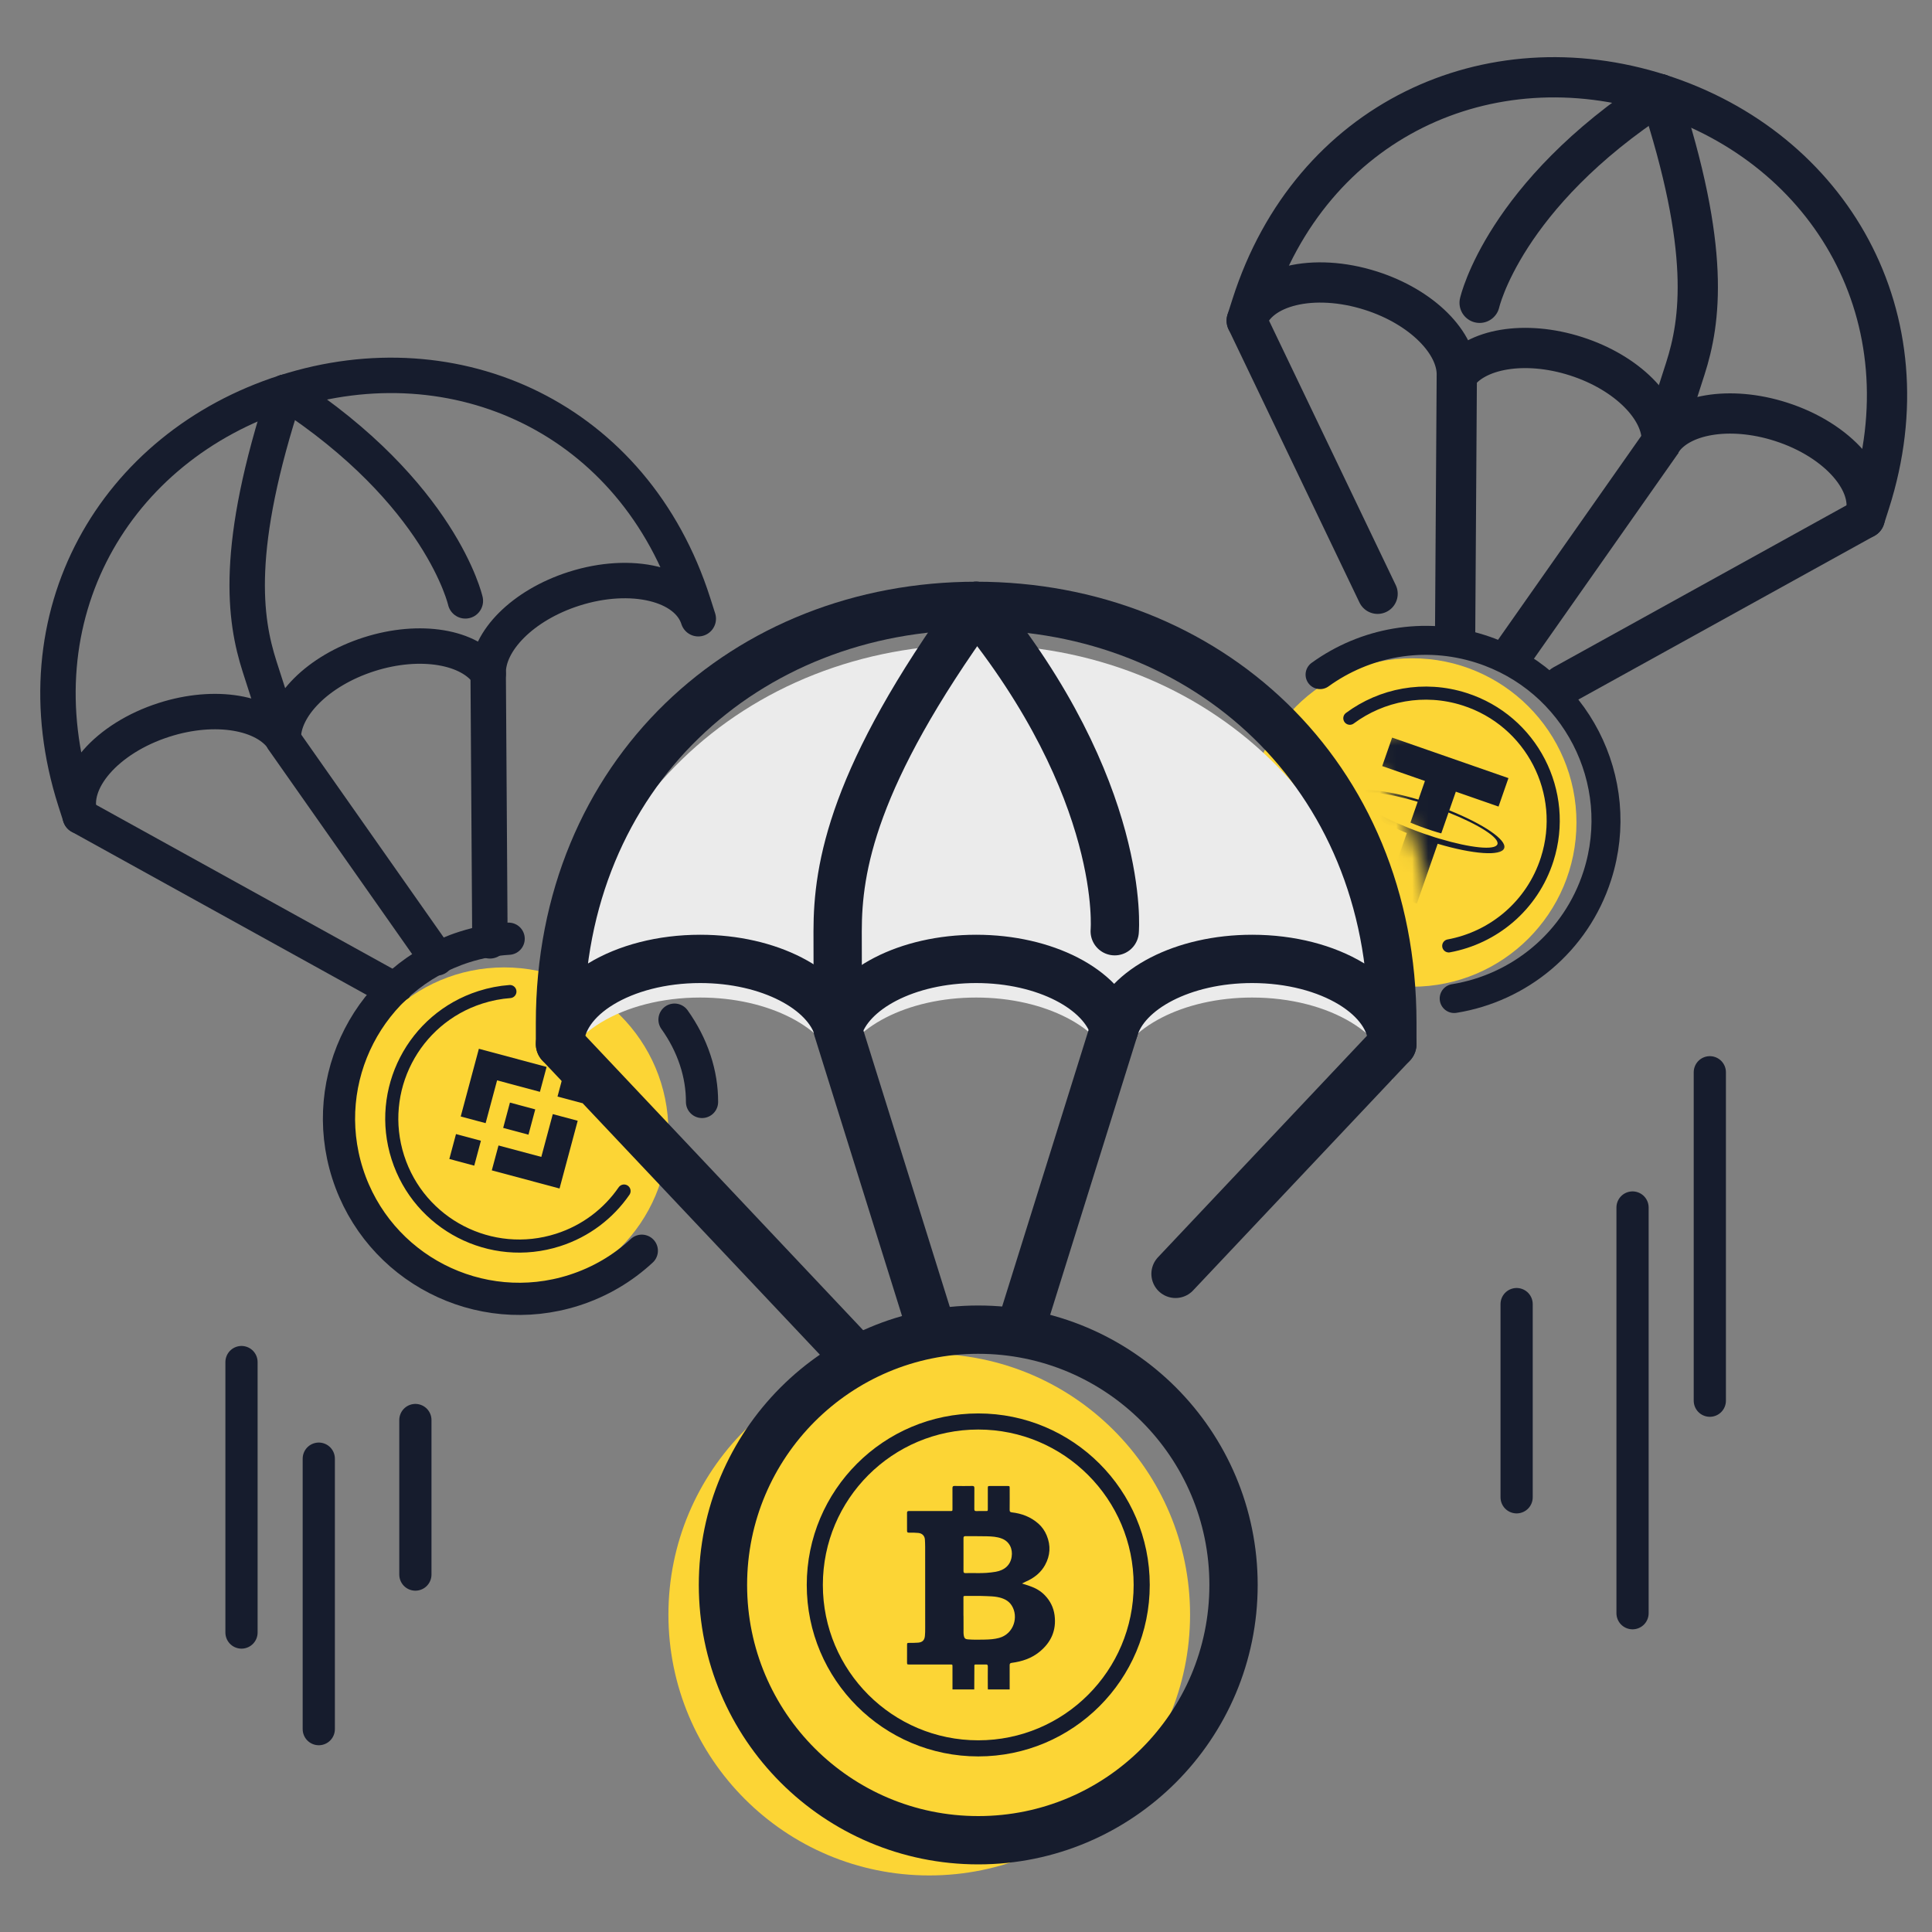 <?xml version="1.0" encoding="UTF-8"?>
<svg width="120px" height="120px" viewBox="0 0 120 120" version="1.1" xmlns="http://www.w3.org/2000/svg" xmlns:xlink="http://www.w3.org/1999/xlink">
    <rect x="0" y="0" width="120" height="120" fill="#808080" stroke="none"/>
    <title>icn/icn_airdrop</title>
    <defs>
        <path d="M0,1.637 C2.341,3.608 4.037,7.298 5.09,12.707 C7.27,11.781 9.224,9.689 10.952,6.433 L9.488,1.008 L3.386,0 L0,1.637 Z" id="path-1"></path>
        <linearGradient x1="14.214%" y1="-22.164%" x2="85.346%" y2="143.81%" id="linearGradient-3">
            <stop stop-color="#161C2D" offset="0%"></stop>
            <stop stop-color="#161C2D" offset="100%"></stop>
        </linearGradient>
    </defs>
    <g id="icn/icn_airdrop" stroke="none" stroke-width="1" fill="none" fill-rule="evenodd">
        <path d="M73.917,100.287 C73.917,109.233 66.665,116.487 57.717,116.487 C48.771,116.487 41.517,109.233 41.517,100.287 C41.517,91.34 48.771,84.087 57.717,84.087 C66.665,84.087 73.917,91.34 73.917,100.287 Z" id="Stroke-1" fill="#FCD535"></path>
        <path d="M85.565,36.881 L77.436,19.915" id="Stroke-48" stroke="#161C2D" stroke-width="2.5" stroke-linecap="round" stroke-linejoin="round"></path>
        <line x1="115.822" y1="32.187" x2="97.085" y2="42.548" id="Path" stroke="#161C2D" stroke-width="2.5" stroke-linecap="round" stroke-linejoin="round"></line>
        <line x1="90.484" y1="23.324" x2="90.377" y2="39.924" id="Stroke-51" stroke="#161C2D" stroke-width="2.5" stroke-linejoin="round"></line>
        <line x1="103.239" y1="27.402" x2="93.698" y2="40.985" id="Stroke-53" stroke="#161C2D" stroke-width="2.5" stroke-linejoin="round"></line>
        <line x1="4.984" y1="50.701" x2="24.442" y2="61.46" id="Stroke-31" stroke="#161C2D" stroke-width="2.2" stroke-linecap="round" stroke-linejoin="round"></line>
        <line x1="30.322" y1="41.838" x2="30.43" y2="58.438" id="Stroke-33" stroke="#161C2D" stroke-width="2.2" stroke-linecap="round" stroke-linejoin="round"></line>
        <line x1="17.568" y1="45.916" x2="27.109" y2="59.498" id="Stroke-35" stroke="#161C2D" stroke-width="2.2" stroke-linecap="round" stroke-linejoin="round"></line>
        <path d="M59.845,96.56 C59.845,96.899 59.849,97.238 59.844,97.578 C59.842,97.682 59.878,97.711 59.977,97.709 C60.216,97.703 60.455,97.703 60.694,97.708 C61.08,97.714 61.465,97.692 61.847,97.626 C62.405,97.528 62.758,97.204 62.836,96.696 C62.913,96.206 62.703,95.746 62.221,95.562 C61.923,95.447 61.606,95.43 61.29,95.422 C60.851,95.41 60.411,95.419 59.97,95.414 C59.872,95.413 59.843,95.446 59.844,95.542 C59.849,95.881 59.845,96.221 59.845,96.56 L59.845,96.56 Z M59.842,100.355 L59.845,100.355 C59.845,100.621 59.842,100.885 59.847,101.152 C59.849,101.305 59.835,101.461 59.868,101.614 C59.899,101.76 59.963,101.81 60.109,101.824 C60.466,101.854 60.821,101.845 61.177,101.838 C61.471,101.832 61.768,101.813 62.056,101.734 C62.977,101.482 63.282,100.411 62.836,99.715 C62.627,99.39 62.293,99.258 61.929,99.191 C61.715,99.151 61.495,99.149 61.277,99.138 C60.823,99.116 60.37,99.134 59.917,99.128 C59.863,99.127 59.841,99.146 59.841,99.205 C59.843,99.588 59.842,99.972 59.842,100.355 L59.842,100.355 Z M59.161,104.933 C59.161,104.462 59.161,103.991 59.16,103.522 C59.16,103.385 59.16,103.385 59.027,103.385 L56.485,103.385 C56.34,103.385 56.339,103.384 56.338,103.238 C56.338,102.886 56.338,102.534 56.339,102.181 C56.339,102.05 56.347,102.043 56.476,102.043 C56.661,102.042 56.845,102.043 57.03,102.028 C57.293,102.004 57.424,101.875 57.448,101.612 C57.463,101.454 57.465,101.296 57.465,101.138 C57.465,99.448 57.465,97.757 57.463,96.066 C57.463,95.918 57.456,95.77 57.447,95.622 C57.432,95.389 57.274,95.237 57.04,95.214 C56.845,95.194 56.651,95.192 56.455,95.196 C56.368,95.198 56.337,95.167 56.338,95.081 C56.34,94.71 56.34,94.34 56.337,93.971 C56.335,93.876 56.375,93.852 56.464,93.852 C57.315,93.854 58.165,93.853 59.016,93.853 C59.16,93.853 59.16,93.853 59.16,93.709 C59.16,93.283 59.163,92.855 59.159,92.429 C59.158,92.327 59.19,92.294 59.292,92.295 C59.658,92.302 60.024,92.302 60.391,92.295 C60.497,92.294 60.521,92.333 60.52,92.431 C60.517,92.864 60.521,93.298 60.517,93.732 C60.516,93.83 60.549,93.859 60.643,93.856 C60.835,93.85 61.026,93.853 61.219,93.853 C61.354,93.853 61.354,93.853 61.355,93.722 L61.355,92.461 C61.355,92.298 61.355,92.298 61.521,92.298 L62.561,92.298 C62.713,92.298 62.713,92.298 62.713,92.447 C62.713,92.894 62.717,93.341 62.711,93.788 C62.71,93.888 62.747,93.924 62.842,93.935 C63.465,94.006 64.027,94.219 64.501,94.64 C64.728,94.842 64.897,95.089 65.013,95.369 C65.272,95.998 65.237,96.617 64.907,97.212 C64.668,97.643 64.307,97.946 63.87,98.166 C63.742,98.23 63.607,98.279 63.478,98.354 C63.64,98.406 63.802,98.456 63.961,98.512 C64.317,98.633 64.637,98.815 64.897,99.085 C65.23,99.432 65.437,99.842 65.501,100.322 C65.625,101.264 65.281,102.017 64.559,102.602 C64.063,103.006 63.474,103.199 62.848,103.282 C62.747,103.294 62.71,103.326 62.711,103.43 C62.716,103.932 62.712,104.432 62.712,104.933 L61.36,104.933 C61.359,104.888 61.355,104.845 61.355,104.802 C61.354,104.372 61.35,103.942 61.356,103.512 C61.357,103.406 61.323,103.379 61.223,103.384 C61.053,103.39 60.881,103.385 60.709,103.385 C60.498,103.386 60.52,103.363 60.52,103.572 L60.513,104.933 L59.161,104.933 Z" id="Fill-3" fill="#161C2D"></path>
        <path d="M41.517,70.287 C41.517,75.92 36.951,80.487 31.317,80.487 C25.684,80.487 21.117,75.92 21.117,70.287 C21.117,64.654 25.684,60.087 31.317,60.087 C36.951,60.087 41.517,64.654 41.517,70.287 Z" id="Stroke-1" fill="#FCD535"></path>
        <path d="M34.628,68.108 L35.042,66.56 L36.59,66.976 L36.175,68.522 L34.628,68.108 Z M30.963,71.147 L33.622,71.858 L34.335,69.199 L35.882,69.613 L34.754,73.82 L30.549,72.694 L30.547,72.692 L30.963,71.146 L30.963,71.147 Z M27.909,71.986 L28.323,70.439 L29.87,70.854 L29.456,72.401 L27.909,71.986 Z M30.163,69.761 L30.875,67.103 L33.536,67.816 L33.951,66.269 L29.744,65.141 L28.616,69.347 L30.163,69.761 Z" id="Fill-55" fill="#161C2D"></path>
        <polygon id="Fill-57" fill="#161C2D" points="33.244 68.905 33.244 68.905 31.673 68.484 31.363 69.644 31.327 69.779 31.254 70.054 31.253 70.055 31.255 70.056 32.824 70.477 33.245 68.906 33.245 68.905"></polygon>
        <path d="M38.761,73.978 C37.802,75.368 36.392,76.464 34.659,77.018 C30.496,78.349 26.043,76.053 24.711,71.89 C23.38,67.728 25.676,63.274 29.84,61.944 C30.447,61.749 31.061,61.632 31.671,61.587" id="Shape" stroke="#161C2D" stroke-width="0.814" stroke-linecap="round"></path>
        <path d="M70.913,98.443 C70.913,104.05 66.367,108.594 60.761,108.594 C55.154,108.594 50.609,104.05 50.609,98.443 C50.609,92.836 55.154,88.291 60.761,88.291 C66.367,88.291 70.913,92.836 70.913,98.443 Z" id="Stroke-5" stroke="#161C2D"></path>
        <path d="M39.864,77.685 C38.696,78.77 37.276,79.622 35.657,80.14 C29.77,82.022 23.472,78.776 21.589,72.889 C19.708,67 22.954,60.703 28.841,58.821 C29.754,58.529 30.678,58.361 31.593,58.306 M41.895,63.332 C42.447,64.106 42.883,64.944 43.178,65.836 C43.469,66.712 43.606,67.587 43.604,68.444" id="Shape" stroke="#161C2D" stroke-width="2" stroke-linecap="round"></path>
        <path d="M97.917,51.087 C97.917,56.72 93.351,61.287 87.717,61.287 C82.084,61.287 77.517,56.72 77.517,51.087 C77.517,45.454 82.084,40.887 87.717,40.887 C93.351,40.887 97.917,45.454 97.917,51.087 Z" id="Stroke-1" fill="#FCD535"></path>
        <g id="Group" transform="translate(84.204, 44.806)">
            <mask id="mask-2" fill="white">
                <use xlink:href="#path-1"></use>
            </mask>
            <g id="Path-2"></g>
            <path d="M5.815,5.528 L6.22,4.367 L8.873,5.291 L9.488,3.524 L2.263,1.008 L1.648,2.777 L4.301,3.701 L3.898,4.859 C1.706,4.208 -0.062,4.07 -0.241,4.582 C-0.419,5.094 1.054,6.086 3.175,6.935 L1.882,10.652 L3.798,11.318 L5.093,7.602 C7.279,8.252 9.046,8.388 9.224,7.877 C9.402,7.365 7.933,6.376 5.815,5.526 L5.815,5.528 Z M5.203,7.287 L5.203,7.287 C5.147,7.271 4.864,7.192 4.243,6.976 C3.751,6.803 3.406,6.668 3.286,6.618 C1.409,5.872 0.102,5.045 0.24,4.648 C0.379,4.252 1.916,4.414 3.851,4.994 L3.401,6.288 C3.522,6.341 3.871,6.486 4.364,6.657 C4.956,6.863 5.261,6.942 5.316,6.956 L5.767,5.661 C7.639,6.407 8.941,7.233 8.804,7.629 C8.666,8.025 7.133,7.863 5.201,7.286 L5.203,7.287 Z" id="Fill-59" fill="#161C2D" mask="url(#mask-2)"></path>
        </g>
        <path d="M60.632,40.031 C46.355,40.031 34.781,50.449 34.781,65.933 L34.781,67.246 C34.781,64.325 38.68,61.959 43.49,61.959 C47.776,61.959 51.338,63.842 52.06,66.319 C52.783,63.842 56.344,61.959 60.632,61.959 C64.913,61.959 68.475,63.837 69.203,66.309 C69.203,66.31 69.205,66.313 69.205,66.314 C69.929,63.839 73.489,61.959 77.774,61.959 C82.583,61.959 86.482,64.325 86.482,67.246 L86.482,65.933 C86.482,50.449 74.908,40.031 60.632,40.031 Z" id="Stroke-7" fill="#EBEBEB"></path>
        <path d="M17.718,24.359 C14.534,34.043 15.183,38.458 16.126,41.407 C17.068,44.356 17.593,45.912 17.593,45.912" id="Stroke-29" stroke="#161C2D" stroke-width="2.2" stroke-linecap="round" stroke-linejoin="round"></path>
        <path d="M69.237,57.84 C69.237,57.84 70.012,49.092 60.632,37.631" id="Stroke-9" stroke="#161C2D" stroke-width="3" stroke-linecap="round"></path>
        <path d="M60.632,37.631 C52.957,48.22 52.027,53.87 52.027,57.841 C52.027,61.811 52.06,63.919 52.06,63.919" id="Stroke-11" stroke="#161C2D" stroke-width="3" stroke-linecap="round"></path>
        <path d="M103.089,5.844 C106.274,15.528 105.623,19.943 104.68,22.893 C103.738,25.841 103.214,27.397 103.214,27.397" id="Stroke-45" stroke="#161C2D" stroke-width="2.5" stroke-linecap="round" stroke-linejoin="round"></path>
        <line x1="73.014" y1="79.122" x2="86.482" y2="64.846" id="Path" stroke="#161C2D" stroke-width="3" stroke-linecap="round"></line>
        <line x1="34.781" y1="64.846" x2="52.502" y2="83.629" id="Path" stroke="#161C2D" stroke-width="3" stroke-linecap="round"></line>
        <line x1="69.204" y1="63.914" x2="63.651" y2="81.681" id="Path" stroke="#161C2D" stroke-width="3" stroke-linecap="round"></line>
        <line x1="52.027" y1="63.914" x2="57.722" y2="82.134" id="Path" stroke="#161C2D" stroke-width="3" stroke-linecap="round"></line>
        <path d="M60.632,37.631 C46.355,37.631 34.781,48.049 34.781,63.533 L34.781,64.846 C34.781,61.925 38.68,59.559 43.49,59.559 C47.776,59.559 51.338,61.442 52.06,63.919 C52.783,61.442 56.344,59.559 60.632,59.559 C64.913,59.559 68.475,61.437 69.203,63.909 C69.929,61.439 73.489,59.559 77.774,59.559 C82.583,59.559 86.482,61.925 86.482,64.846 L86.482,63.533 C86.482,48.049 74.908,37.631 60.632,37.631 Z" id="Stroke-7" stroke="#161C2D" stroke-width="3" stroke-linecap="round" stroke-linejoin="round"></path>
        <path d="M17.718,24.359 C7.117,27.746 0.997,38.23 4.672,49.728 L4.984,50.701 C4.292,48.534 6.624,45.851 10.194,44.71 C13.378,43.691 16.47,44.243 17.593,45.912 C17.542,43.901 19.74,41.658 22.923,40.639 C26.102,39.624 29.193,40.172 30.32,41.834 C30.321,41.836 30.321,41.837 30.322,41.838 C30.273,39.829 32.469,37.588 35.65,36.571 C39.222,35.43 42.679,36.262 43.371,38.43 L43.06,37.454 C39.385,25.957 28.318,20.97 17.718,24.359 Z" id="Stroke-25" stroke="#161C2D" stroke-width="2.2" stroke-linecap="round" stroke-linejoin="round"></path>
        <path d="M28.904,37.321 C28.904,37.321 27.404,30.642 17.718,24.358" id="Stroke-27" stroke="#161C2D" stroke-width="2.2" stroke-linecap="round" stroke-linejoin="round"></path>
        <path d="M60.76,82.587 C65.139,82.587 69.103,84.362 71.973,87.231 C74.842,90.101 76.617,94.065 76.617,98.443 C76.617,102.822 74.842,106.786 71.973,109.656 C69.103,112.525 65.139,114.3 60.76,114.3 C56.382,114.3 52.418,112.525 49.548,109.656 C46.679,106.786 44.904,102.822 44.904,98.443 C44.904,94.065 46.679,90.101 49.548,87.231 C52.418,84.362 56.382,82.587 60.76,82.587 Z" id="Stroke-1" stroke="#161C2D" stroke-width="3"></path>
        <path d="M90.322,62.02 C94.356,61.372 97.888,58.532 99.217,54.374 C101.099,48.486 97.853,42.188 91.966,40.307 C88.443,39.181 84.774,39.89 81.992,41.902" id="Path" stroke="#161C2D" stroke-width="1.8" stroke-linecap="round"></path>
        <path d="M89.984,58.751 C92.762,58.24 95.175,56.254 96.096,53.376 C97.426,49.213 95.131,44.76 90.967,43.429 C88.445,42.622 85.817,43.147 83.841,44.611" id="Path" stroke="url(#linearGradient-3)" stroke-width="0.814" stroke-linecap="round"></path>
        <path d="M103.089,5.844 C113.69,9.233 119.81,19.715 116.134,31.213 L115.822,32.187 C116.514,30.019 114.183,27.336 110.613,26.195 C107.428,25.176 104.337,25.728 103.214,27.397 C103.264,25.386 101.067,23.143 97.883,22.125 C94.704,21.109 91.613,21.658 90.486,23.32 C90.486,23.321 90.485,23.322 90.484,23.323 C90.533,21.315 88.337,19.073 85.156,18.057 C81.585,16.915 78.128,17.747 77.435,19.915 L77.747,18.94 C81.422,7.443 92.488,2.455 103.089,5.844 Z" id="Stroke-41" stroke="#161C2D" stroke-width="2.5" stroke-linejoin="round"></path>
        <path d="M91.902,18.808 C91.902,18.808 93.402,12.128 103.088,5.844" id="Stroke-43" stroke="#161C2D" stroke-width="2.5" stroke-linecap="round"></path>
        <line x1="15" y1="84.6" x2="15" y2="101.4" id="Line" stroke="#161C2D" stroke-width="2" stroke-linecap="round"></line>
        <line x1="25.8" y1="88.2" x2="25.8" y2="97.8" id="Line-Copy-5" stroke="#161C2D" stroke-width="2" stroke-linecap="round"></line>
        <line x1="94.2" y1="81" x2="94.2" y2="93" id="Line-Copy-2" stroke="#161C2D" stroke-width="2" stroke-linecap="round"></line>
        <line x1="106.2" y1="66.6" x2="106.2" y2="87" id="Line-Copy-4" stroke="#161C2D" stroke-width="2" stroke-linecap="round"></line>
        <line x1="19.8" y1="90.6" x2="19.8" y2="107.4" id="Line-Copy" stroke="#161C2D" stroke-width="2" stroke-linecap="round"></line>
        <line x1="101.4" y1="75" x2="101.4" y2="100.2" id="Line-Copy-3" stroke="#161C2D" stroke-width="2" stroke-linecap="round"></line>
    </g>
</svg>